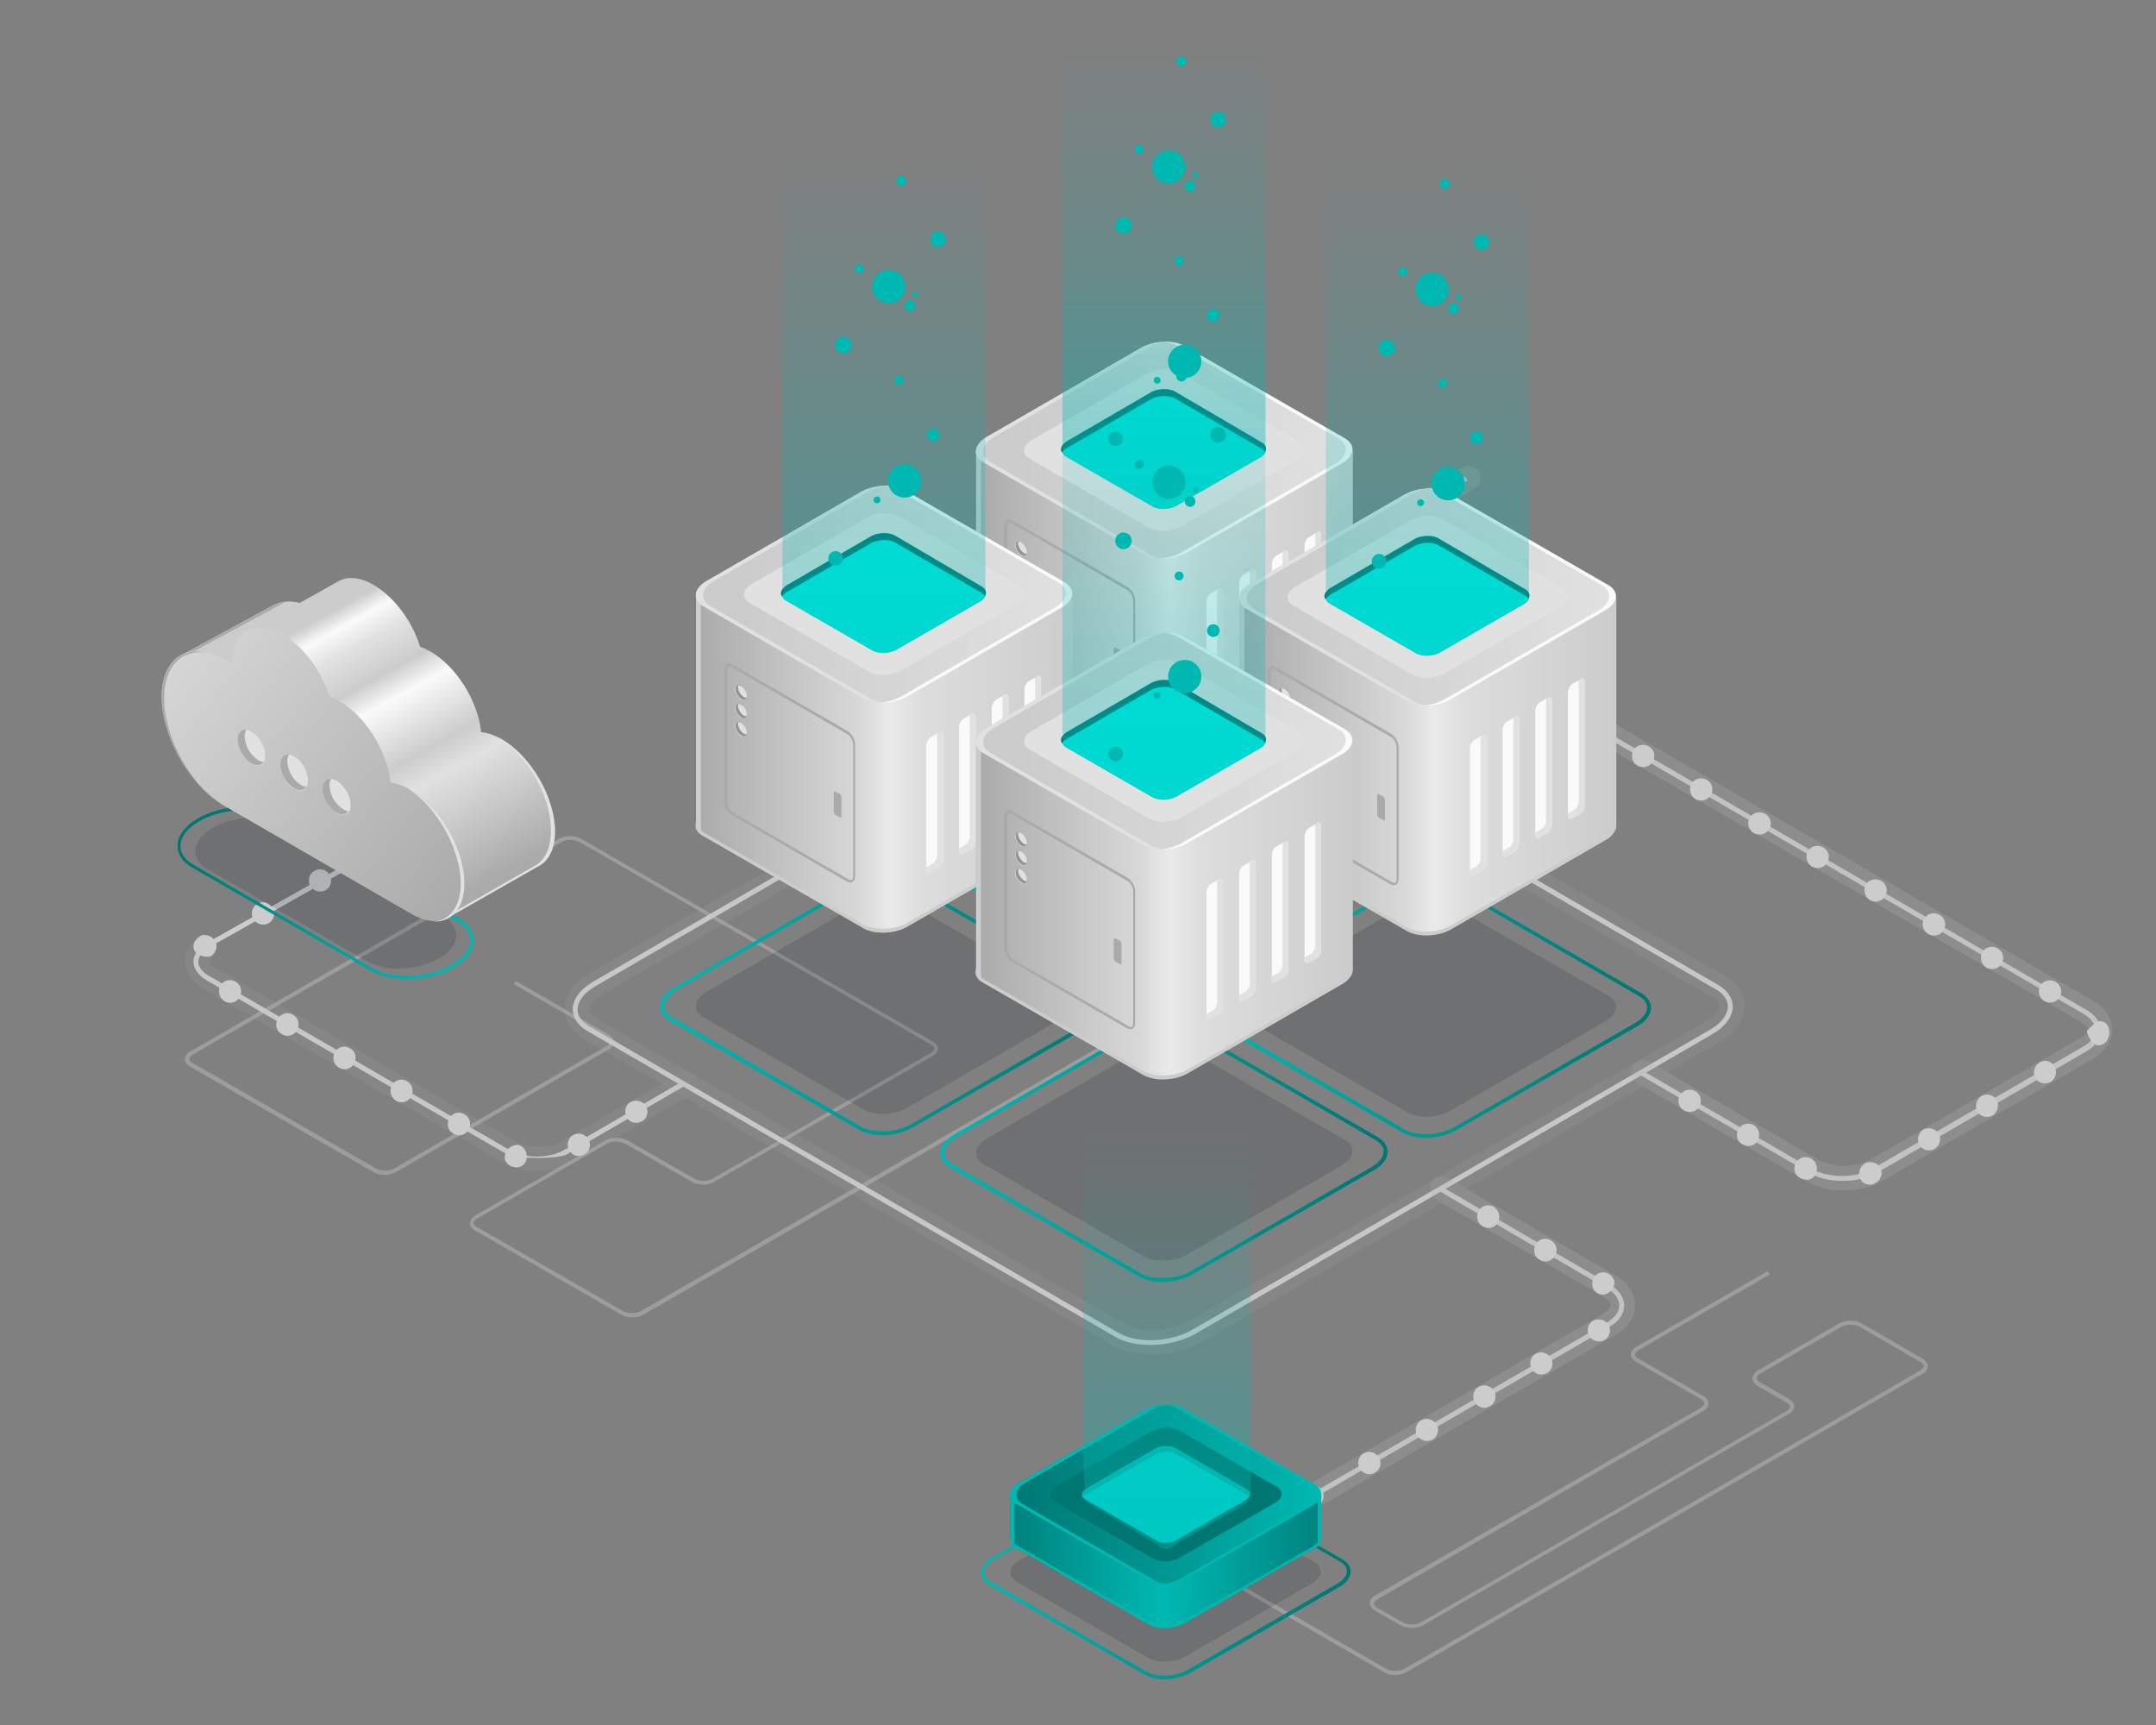 <svg xmlns="http://www.w3.org/2000/svg" width="800" height="640"><rect width="100%" height="100%" fill="#808080" stroke="none"/><defs><linearGradient id="h" x1="50.017%" x2="50.017%" y1="100%" y2="0%"><stop offset="0%" stop-color="#00B8B2"/><stop offset="100%" stop-color="#00B8B2" stop-opacity="0"/></linearGradient><linearGradient id="a" x1="0%" x2="100%" y1="33.061%" y2="66.939%"><stop offset="0%" stop-color="#007672"/><stop offset="100%" stop-color="#00B8B2"/></linearGradient><linearGradient id="c" x1="98.84%" x2="-23.199%" y1="92.224%" y2="-4.892%"><stop offset="0%" stop-color="#AAA"/><stop offset="100%" stop-color="#E1E1E1"/></linearGradient><linearGradient id="d" x1="-.12%" x2="100.399%" y1="50.323%" y2="50.323%"><stop offset="0%" stop-color="#00B8B2"/><stop offset="100%" stop-color="#007672"/></linearGradient><linearGradient id="e" x1="0%" x2="100.399%" y1="50.323%" y2="50.323%"><stop offset="0%" stop-color="#AAA"/><stop offset="43.389%" stop-color="#D8D8D8"/><stop offset="51.352%" stop-color="#EAEAEA"/><stop offset="60.028%" stop-color="#DDD"/><stop offset="100%" stop-color="#CCC"/></linearGradient><linearGradient id="f" x1="13.424%" x2="98.589%" y1="49.992%" y2="49.992%"><stop offset="0%" stop-color="#CCC"/><stop offset="100%" stop-color="#E1E1E1"/></linearGradient><linearGradient id="g" x1="50.017%" x2="50.017%" y1="100%" y2="0%"><stop offset="0%" stop-color="#00B8B2"/><stop offset="100%" stop-color="#00B8B2" stop-opacity="0"/></linearGradient><linearGradient id="b" x1="31.553%" x2="77.512%" y1="15.799%" y2="92.049%"><stop offset="0%" stop-color="#CCC"/><stop offset="5.835%" stop-color="#FAFAFA"/><stop offset="13.888%" stop-color="#E1E1E1"/><stop offset="25.487%" stop-color="#CCC"/><stop offset="34.08%" stop-color="#FAFAFA"/><stop offset="53.526%" stop-color="#CCC"/><stop offset="62.64%" stop-color="#E1E1E1"/><stop offset="100%" stop-color="#AAA"/></linearGradient><linearGradient id="i" x1="50.017%" x2="50.017%" y1="100%" y2="0%"><stop offset="0%" stop-color="#00B8B2"/><stop offset="100%" stop-color="#00B8B2" stop-opacity="0"/></linearGradient><linearGradient id="j" x1="-.12%" x2="100.399%" y1="50.323%" y2="50.323%"><stop offset="0%" stop-color="#00B8B2"/><stop offset="100%" stop-color="#007672"/></linearGradient><linearGradient id="k" x1="-9.524%" x2="112.377%" y1="50.088%" y2="50.088%"><stop offset="0%" stop-color="#007672"/><stop offset="47.85%" stop-color="#00B8B2"/><stop offset="100%" stop-color="#007672"/></linearGradient><linearGradient id="l" x1="-9.536%" x2="112.525%" y1="50.079%" y2="50.079%"><stop offset="0%" stop-color="#00B8B2"/><stop offset="100%" stop-color="#00B8B2"/></linearGradient><linearGradient id="m" x1="-.828%" x2="98.904%" y1="49.995%" y2="49.993%"><stop offset="0%" stop-color="#007672"/><stop offset="100%" stop-color="#00B8B2"/></linearGradient><linearGradient id="n" x1="49.921%" x2="49.921%" y1="99.071%" y2="-.095%"><stop offset="0%" stop-color="#00B8B2"/><stop offset="100%" stop-color="#00B8B2" stop-opacity="0"/></linearGradient></defs><g fill="none"><path fill="#E1E1E1" d="M517.65 621.43a7.4 7.4 0 01-4.23-1.1l-109.89-63.61.78-1.26 109.9 63.62a7.95 7.95 0 007.04 0l191.3-110.62c.78-.47 1.25-1.1 1.25-1.57 0-.63-.47-1.1-1.25-1.57l-22.39-13a7.95 7.95 0 00-7.04 0l-30.06 17.39c-.78.47-1.25 1.1-1.25 1.57 0 .62.47 1.1 1.25 1.56l10.65 6.12c1.25.78 2.03 1.72 2.03 2.82 0 1.1-.78 2.19-2.03 2.82l-135.57 78.34c-2.35 1.41-6.1 1.41-8.61 0l-9.24-5.33c-1.25-.78-2.03-1.72-2.03-2.82 0-1.1.78-2.19 2.03-2.82l120.85-69.72c.79-.47 1.26-1.1 1.26-1.57 0-.63-.47-1.1-1.26-1.57l-23.95-13.79c-1.25-.78-2.03-1.72-2.03-2.82 0-1.1.78-2.2 2.03-2.82l48.69-28.05.78 1.26-48.68 28.05c-.79.47-1.26 1.1-1.26 1.56 0 .63.47 1.1 1.26 1.57l23.95 13.79c1.25.78 2.03 1.72 2.03 2.82 0 1.1-.78 2.2-2.03 2.82l-120.85 69.88c-.79.47-1.26 1.1-1.26 1.57 0 .63.47 1.1 1.26 1.57l9.23 5.33a7.95 7.95 0 007.05 0l135.56-78.35c.79-.47 1.26-1.1 1.26-1.57 0-.62-.47-1.1-1.26-1.56l-10.64-6.12c-1.25-.78-2.04-1.72-2.04-2.82 0-1.1.79-2.19 2.04-2.97l30.05-17.4c2.35-1.4 6.11-1.4 8.61 0l22.39 13.01c1.25.78 2.04 1.72 2.04 2.82 0 1.1-.79 2.2-2.04 2.82l-191.3 110.63c-1.25.62-2.81 1.1-4.38 1.1zM339.74 266.2c1.5 0 3.02.3 4.07 1.05l134 77.26c1.21.76 1.97 1.66 1.97 2.71 0 1.06-.76 2.11-1.96 2.71l-239.03 137.8c-2.27 1.36-5.89 1.36-8.3 0l-54.18-31.17c-1.2-.75-1.96-1.65-1.96-2.7 0-1.06.75-2.12 1.96-2.87l48.3-27.86c2.25-1.36 5.88-1.36 8.3 0l24.74 14.16a7.69 7.69 0 006.79 0l81.03-46.7c.76-.44 1.21-1.05 1.21-1.5 0-.6-.45-1.05-1.2-1.5l-130.39-75.16a7.69 7.69 0 00-6.79 0L71.43 391.35c-.75.45-1.2 1.06-1.2 1.5 0 .6.45 1.06 1.2 1.51l68.06 39.16a7.69 7.69 0 006.8 0l78.91-45.48c.76-.45 1.21-1.06 1.21-1.5 0-.61-.45-1.06-1.2-1.51l-34.56-19.88.75-1.2 34.4 19.87c1.22.75 1.97 1.66 1.97 2.86s-.75 2.11-1.96 2.71l-78.92 45.49c-2.27 1.35-5.89 1.35-8.3 0l-68.06-39.16c-1.2-.75-1.96-1.66-1.96-2.71 0-1.06.75-2.11 1.96-2.86l136.87-78.92c2.26-1.36 5.88-1.36 8.3 0l130.38 75.15c1.2.75 1.96 1.66 1.96 2.71 0 1.06-.76 2.11-1.96 2.71l-81.04 46.69c-2.26 1.36-5.88 1.36-8.3 0L232 424.33a7.69 7.69 0 00-6.8 0l-48.28 27.87c-.76.45-1.21 1.05-1.21 1.5 0 .6.45 1.06 1.2 1.5l54.18 31.18a7.69 7.69 0 006.79 0l239.18-137.8c.76-.45 1.2-1.06 1.2-1.5 0-.6-.44-1.06-1.2-1.51l-134-77.26a7.69 7.69 0 00-6.8 0l-33.34 19.27-.76-1.2 33.35-19.28c1.21-.6 2.72-.9 4.23-.9z" opacity=".3"/><g fill="#CCC"><path d="M188.08 428.26l-111.4-64.53c-3.09-1.83-4.91-4.39-4.91-6.95 0-2.55 1.82-5.11 4.92-6.94 50.23-28.22 88.35-49.86 114.38-64.93-.17 0 1.62 1.91 4.29-.3-26.78 15.5-66.03 37.79-117.76 66.87-2.55 1.47-4.01 3.48-4.01 5.3 0 2.02 1.46 3.84 4.01 5.3L189 426.62c5.64 3.3 14.76 3.3 20.41 0l43.76-25.4.9 1.64-43.75 25.4c-2.91 1.83-19.14 1.83-22.24 0zM448.42 578.5l-.91-1.65 148.58-86.1c3.1-1.82 4.74-4.01 4.74-6.39 0-2.37-1.64-4.75-4.74-6.4l-61.98-36 .9-1.65 62 36c3.64 2.2 5.65 4.94 5.65 8.05 0 3.1-2.01 6.03-5.66 8.04l-148.58 86.1zM683.6 438.13c-4.37 0-8.93-.92-12.21-2.93l-62.9-36.37.91-1.65 62.72 36.38c6.2 3.65 16.4 3.65 22.79 0l78.2-45.34c2.92-1.64 4.38-3.83 4.38-6.03s-1.64-4.38-4.37-6.03L499.47 217.68c-3.47-2-5.29-4.75-5.29-7.68 0-2.92 1.82-5.66 5.29-7.67l44.12-25.6.9 1.65-44.11 25.6c-2.92 1.64-4.38 3.83-4.38 6.02 0 2.2 1.64 4.4 4.38 6.04L774.2 374.7c3.46 2 5.29 4.75 5.29 7.68 0 2.92-1.83 5.66-5.29 7.67L696 435.38c-3.46 1.83-7.84 2.75-12.4 2.75z"/><path d="M426.9 499c-4.91 0-9.47-.92-12.94-2.93L217.98 382.56c-3.46-2.01-5.47-4.94-5.47-8.04 0-3.66 2.74-7.5 7.48-10.24l191.79-111.14c8.75-5.12 22.06-5.66 29.71-1.28l195.99 113.52c3.46 2 5.47 4.93 5.47 8.04 0 3.65-2.74 7.5-7.48 10.23L443.68 494.8c-4.74 2.74-10.94 4.2-16.77 4.2zm-12.02-4.57c7.1 4.2 19.69 3.65 27.89-1.28L634.56 382c4.2-2.38 6.56-5.67 6.56-8.6 0-2.55-1.64-4.74-4.55-6.39L440.58 253.51c-7.1-4.2-19.69-3.66-27.9 1.28L220.9 365.92c-4.2 2.38-6.57 5.67-6.57 8.6 0 2.55 1.64 4.75 4.56 6.4l195.99 113.5z"/></g><g fill="#AAA" opacity=".3"><path d="M199.8 434.52c-4.74 0-9.3-1.1-12.94-3.1l-111.4-64.53c-4.19-2.56-6.74-6.21-6.74-10.23 0-4.02 2.37-7.68 6.75-10.24l4.55 8.23c-1.64.91-2.18 1.82-2.18 2.19 0 .36.36 1.28 2.18 2.2l111.4 64.52c4.55 2.56 12.4 2.56 16.77 0l43.75-25.41a4.5 4.5 0 016.2 1.64 4.52 4.52 0 01-1.64 6.22l-43.75 25.4c-3.47 2.2-8.2 3.11-12.95 3.11z" opacity=".5"/><path d="M448.47 582.22c-1.64 0-3.1-.73-4-2.38a4.52 4.52 0 011.63-6.21l148.59-86.1c1.82-1.1 2.92-2.37 2.92-3.29 0-.91-1.1-2.19-2.92-3.29l-61.99-36a4.52 4.52 0 01-1.64-6.22 4.5 4.5 0 016.2-1.65l61.99 36.01c4.74 2.75 7.47 6.77 7.47 11.15 0 4.4-2.73 8.41-7.47 11.15l-148.4 86.1c-.73.55-1.46.73-2.38.73zM684.2 441.65c-5.1 0-10.2-1.1-14.04-3.47l-62.71-36.37a4.52 4.52 0 01-1.64-6.22 4.5 4.5 0 016.2-1.64l62.71 36.37c5.1 2.93 14.04 2.93 19.15 0l78.2-45.33c2.01-1.1 2.56-2.2 2.56-2.93s-.73-1.82-2.55-2.92L498.43 220.66c-4.56-2.56-7.11-6.58-7.11-10.78 0-4.2 2.55-8.23 7.1-10.79l44.13-25.59a4.5 4.5 0 016.2 1.65 4.52 4.52 0 01-1.64 6.21l-44.12 25.6c-2.01 1.09-2.56 2.19-2.56 2.92s.73 1.82 2.56 2.92l273.64 158.48c4.56 2.56 7.11 6.58 7.11 10.78 0 4.2-2.55 8.23-7.1 10.79l-78.22 45.33c-4 2.38-9.11 3.47-14.22 3.47z"/><path d="M427.5 502.52c-5.46 0-10.75-1.1-14.76-3.47L216.76 385.54c-4.74-2.74-7.3-6.77-7.3-11.15 0-5.12 3.47-10.06 9.3-13.35l191.8-111.13c10.02-5.67 24.6-6.22 33.36-1.28l196.16 113.51c4.74 2.74 7.3 6.76 7.3 11.15 0 5.12-3.47 10.05-9.3 13.34l-191.8 111.14c-5.46 3.29-12.2 4.75-18.77 4.75zm-10.2-11.33c6.02 3.47 17.14 2.92 24.25-1.28l191.79-111.14c3.46-2 4.74-4.2 4.74-5.48 0-1.46-1.64-2.74-2.74-3.29L439.36 256.67c-6.02-3.47-17.14-2.92-24.25 1.28L223.32 369.09c-3.46 2-4.74 4.2-4.74 5.48 0 1.46 1.64 2.74 2.74 3.29L417.3 491.19z" opacity=".5"/></g><path fill="#CCC" d="M232.56 414.55c-1.09-2.01-.54-4.57 1.46-5.67 2-1.1 4.38-.36 5.65 1.46 1.1 2.01.55 4.57-1.45 5.67-2 1.1-4.56.55-5.66-1.46zm-21.33 12.24c-1.09-2-.54-4.57 1.46-5.66 2-1.1 4.38-.37 5.65 1.46 1.1 2.01.55 4.57-1.45 5.67-2 1.28-4.56.54-5.66-1.47zm-23.33.37a4.2 4.2 0 012.37-2.01c.91-.37 1.82-.55 2.55-.18 1.64.54 2.92 2.56 2.55 4.93-.18 2.2-2.55 3.84-5.28 2.93a4.26 4.26 0 01-2.74-2.56c-.18-.92 0-2.01.55-3.11zm-21.15-12.25a3.97 3.97 0 015.65-1.46c2 1.1 2.55 3.66 1.46 5.67a3.97 3.97 0 01-5.65 1.46c-2-1.1-2.55-3.66-1.46-5.67zm-21.33-12.24a3.97 3.97 0 015.65-1.47c2 1.1 2.55 3.66 1.46 5.67a3.97 3.97 0 01-5.65 1.46 4.36 4.36 0 01-1.46-5.66zm-21.15-12.25a3.97 3.97 0 015.65-1.46c2 1.1 2.56 3.65 1.46 5.66a3.97 3.97 0 01-5.65 1.47 4.22 4.22 0 01-1.46-5.67zm-21.15-12.43a3.97 3.97 0 015.66-1.46c2 1.1 2.55 3.65 1.45 5.66a3.97 3.97 0 01-5.65 1.47 3.99 3.99 0 01-1.46-5.67zM81.8 365.74a3.97 3.97 0 015.66-1.46c2 1.1 2.55 3.66 1.45 5.67a3.97 3.97 0 01-5.65 1.46 4.31 4.31 0 01-1.46-5.67zm-2-16.63c.55.91.73 2.2.36 3.1-.18.55-.36.92-.73 1.47-.18.18-.36.36-.54.55-.19.18-.19.36-.37.36-.54.37-1.27.37-2.19.37-.9-.19-2-.37-2.91-.92a3.46 3.46 0 01-1.64-2.92c0-1.28.9-2.56 2-3.47.37-.19.55-.37.91-.55.37-.18.55-.18.73-.18.55 0 1.1 0 1.64.18a4.55 4.55 0 012.74 2zm21.33-12.25c1.1 2.01.55 4.57-1.46 5.67-2 1.1-4.38.36-5.65-1.46-1.1-2.01-.55-4.57 1.46-5.67 2-1.28 4.37-.55 5.65 1.46zm21.15-12.25c1.09 2.02.54 4.57-1.46 5.67-2 1.1-4.38.37-5.65-1.46-1.1-2.01-.55-4.57 1.45-5.67 2.01-1.28 4.56-.55 5.66 1.46zM630.55 410.53c-1.1 2-3.65 2.55-5.65 1.46a3.99 3.99 0 01-1.46-5.67c1.1-2.01 3.65-2.56 5.65-1.46a4.18 4.18 0 011.46 5.67zm21.7 12.6c-1.1 2.02-3.65 2.57-5.66 1.47a3.99 3.99 0 01-1.46-5.67c1.1-2 3.65-2.56 5.66-1.46a4.31 4.31 0 011.45 5.67zm21.5 12.25a3.56 3.56 0 01-2.36 2.2 3.1 3.1 0 01-1.83 0c-.54 0-1.09-.18-1.64-.55a3.99 3.99 0 01-1.46-5.67c1.1-2 3.65-2.56 5.66-1.46.54.37.9.73 1.27 1.1.37.36.37.73.55 1.28.36.91.36 2-.18 3.1zm23.89-2.19c.55.92.73 2.2.36 3.1-.18.56-.36.92-.72 1.47-.37.37-.92.91-1.65 1.28a3.89 3.89 0 01-5.65-2.38 4.7 4.7 0 012.2-5.11c.36-.19.72-.37 1.27-.37.54 0 1.1 0 1.64.18 1.1.19 2 .73 2.55 1.83zm21.7-12.61a4.31 4.31 0 01-1.46 5.67c-2 1.1-4.56.54-5.66-1.47a4.31 4.31 0 011.46-5.66c2-1.1 4.38-.37 5.65 1.46zm21.5-12.43a4.31 4.31 0 01-1.45 5.67c-2 1.1-4.56.54-5.65-1.47a4.31 4.31 0 011.46-5.66c2-1.1 4.55-.55 5.65 1.46zm21.52-12.43a4.31 4.31 0 01-1.46 5.67c-2 1.1-4.56.54-5.65-1.47a4.31 4.31 0 011.46-5.66c2-1.28 4.56-.55 5.65 1.46zm15.5-16.45a3.07 3.07 0 013.28.18c1.1.73 1.82 2.56 1.46 4.57-.37 2.01-1.64 3.3-2.92 3.66-1.28.36-2.37 0-3.1-.73-.73-.74-1.28-1.83-1.64-2.56a5.97 5.97 0 01-.55-1.83c0-.37.55-.55 1.1-1.28.73-.55 1.46-1.46 2.37-2.01zm-20.79-13.53c1.1-2 3.65-2.56 5.65-1.46 2.01 1.1 2.74 3.66 1.46 5.67-1.09 2-3.64 2.56-5.65 1.46a4.31 4.31 0 01-1.46-5.67zm-21.5-12.43c1.08-2 3.64-2.56 5.64-1.46 2 1.1 2.74 3.66 1.46 5.67-1.1 2-3.65 2.56-5.65 1.46a4.31 4.31 0 01-1.46-5.67zm-21.52-12.43c1.1-2 3.64-2.56 5.65-1.46 2 1.1 2.73 3.66 1.46 5.67-1.1 2-3.65 2.56-5.65 1.46-2-1.28-2.74-3.84-1.46-5.67zm-21.7-12.61c1.1-2.01 3.65-2.56 5.65-1.46 2.01 1.1 2.74 3.65 1.46 5.66-1.1 2.01-3.64 2.56-5.65 1.47a4.31 4.31 0 01-1.46-5.67zm-21.51-12.43c1.1-2.01 3.65-2.56 5.65-1.46 2 1.1 2.74 3.65 1.46 5.66-1.1 2.02-3.65 2.56-5.65 1.47a4.31 4.31 0 01-1.46-5.67zm-21.51-12.43c1.1-2.01 3.64-2.56 5.65-1.46 2 1.1 2.73 3.65 1.46 5.66-1.1 2.02-3.65 2.56-5.65 1.47-2-1.28-2.74-3.84-1.46-5.67zm-21.7-12.61c1.1-2.01 3.65-2.56 5.65-1.46 2.01 1.1 2.74 3.65 1.46 5.66a4.16 4.16 0 01-5.65 1.46 4.31 4.31 0 01-1.46-5.66zm-21.51-12.43c1.1-2.01 3.65-2.56 5.65-1.46 2 1.1 2.74 3.65 1.46 5.66a4.16 4.16 0 01-5.65 1.46c-2-1.1-2.55-3.65-1.46-5.66zm-21.51-12.43c1.1-2.01 3.64-2.56 5.65-1.46 2 1.1 2.73 3.65 1.46 5.66-1.1 2.01-3.65 2.56-5.65 1.47-2.01-1.28-2.74-3.84-1.46-5.67zm-21.7-12.61c1.1-2.01 3.65-2.56 5.65-1.47 2 1.1 2.74 3.66 1.46 5.67-1.1 2.01-3.64 2.56-5.65 1.46a4.31 4.31 0 01-1.46-5.66zM541.4 240.9c1.1-2.01 3.65-2.56 5.65-1.47 2 1.1 2.74 3.66 1.46 5.67-1.1 2.01-3.65 2.56-5.65 1.46-2-1.1-2.55-3.65-1.46-5.66zm-21.7-12.43c1.1-2.01 3.65-2.56 5.66-1.47 2 1.1 2.73 3.66 1.45 5.67-1.09 2.01-3.64 2.56-5.65 1.46-1.82-1.28-2.55-3.84-1.46-5.66zm-21.33-12.8a4.43 4.43 0 012.56-1.64c.9-.37 2-.19 2.91.36 2 1.1 2.74 3.66 1.46 5.67-1.1 2-3.64 2.56-5.65 1.46a4.73 4.73 0 01-2-2.56c-.37-1.1 0-2.37.72-3.29zm9.85-17.18a4.31 4.31 0 01-1.46 5.67c-1.82 1.1-4.56.54-5.65-1.47a4.31 4.31 0 011.46-5.66c2-1.1 4.55-.55 5.65 1.46zm21.51-12.43a4.31 4.31 0 01-1.46 5.67c-2 1.1-4.55.54-5.65-1.47a4.31 4.31 0 011.46-5.66c2-1.28 4.56-.55 5.65 1.46zM555.8 453.48a3.97 3.97 0 01-5.65 1.46c-2-1.1-2.55-3.65-1.46-5.66a3.97 3.97 0 015.65-1.47 4.36 4.36 0 011.46 5.67zm21.15 12.43a3.97 3.97 0 01-5.65 1.46c-2-1.1-2.55-3.65-1.46-5.66a3.97 3.97 0 015.65-1.47c2 1.1 2.74 3.66 1.46 5.67zm21.33 12.43a6.05 6.05 0 01-2.55 1.83c-.73.36-2 .18-2.92-.37-2-1.1-2.55-3.65-1.46-5.66a3.97 3.97 0 015.65-1.47 4.73 4.73 0 012.01 2.56c.18.92-.18 2.2-.73 3.11zm-8.57 17.37c-1.1-2.02-.54-4.57 1.46-5.67 2-1.1 4.56-.37 5.65 1.46 1.1 2.01.55 4.57-1.46 5.67-2 1.1-4.55.36-5.65-1.46zm-21.33 12.24c-1.1-2-.55-4.57 1.46-5.66 2-1.1 4.38-.37 5.65 1.46 1.1 2 .55 4.57-1.46 5.66-2 1.1-4.37.55-5.65-1.46zm-21.15 12.25c-1.09-2.01-.54-4.57 1.46-5.67 2-1.1 4.38-.36 5.65 1.46 1.1 2.02.55 4.57-1.45 5.67-2.01 1.28-4.56.55-5.66-1.46zm-21.33 12.43c-1.1-2.01-.54-4.57 1.46-5.67 2-1.1 4.38-.36 5.65 1.46 1.1 2.02.55 4.57-1.46 5.67-2 1.1-4.55.37-5.65-1.46zm-21.33 12.25c-1.1-2.02-.54-4.57 1.46-5.67 2-1.1 4.38-.37 5.65 1.46 1.1 2.01.55 4.57-1.46 5.67-2 1.28-4.37.55-5.65-1.46zm-21.15 12.24c-1.09-2-.54-4.57 1.46-5.66 2-1.1 4.38-.37 5.65 1.46 1.1 2 .55 4.57-1.45 5.66-2 1.28-4.56.55-5.66-1.46zm-21.33 12.43c-1.09-2-.54-4.57 1.46-5.66 2-1.1 4.38-.37 5.65 1.46 1.1 2 .55 4.57-1.45 5.66-2 1.1-4.56.55-5.66-1.46z"/><g><path fill="#101820" fill-opacity=".297" d="M136.29 356.69l-59.25-34.23c-6.79-3.92-5.88-10.86 1.96-15.38 7.84-4.53 19.75-4.98 26.53-1.06l59.25 34.23c6.79 3.92 5.88 10.86-1.96 15.38-7.84 4.53-19.75 4.98-26.53 1.06z" opacity=".5"/><path fill="url(#a)" d="M91.06 149.34c-4.97 0-9.65-1.05-13.27-3.01l-66.48-38.46c-3.47-1.96-5.43-4.82-5.43-8 0-3.76 2.71-7.38 7.54-10.25 9.04-5.12 22.61-5.73 30.45-1.2l66.49 38.45c3.47 1.96 5.43 4.83 5.43 8 0 3.77-2.72 7.38-7.54 10.25-4.98 2.87-11.16 4.22-17.19 4.22zM30.61 86.61c-5.73 0-11.92 1.36-16.59 4.07-4.52 2.56-7.08 5.88-7.08 9.2 0 2.71 1.65 5.13 4.82 6.94l66.49 38.45c7.53 4.37 20.65 3.77 29.24-1.2 4.53-2.57 7.1-5.89 7.1-9.2 0-2.72-1.67-5.13-4.83-6.94l-66.5-38.46c-3.46-1.96-7.98-2.86-12.65-2.86z" transform="translate(60 213.982)"/><path fill="#4A0E91" d="M161.77 340.85l-7.84-1.5-73.12-42.38-7.7-7.09-7.68-11.16-4.07-11.6-1.06-9.66 1.81-7.39 4.37-5.88 6.18-1.5 31.66-17.2s36.94 25.34 38.45 25.94c1.5.6 25.33 49.61 25.33 49.61l5.27 33.03-5.88 5.43-5.72 1.35z"/><path fill="url(#b)" d="M145.94 94.6c0-12.67-8.9-28.05-19.9-34.38-2.71-1.5-5.28-2.41-7.54-2.57-1.05-11.3-9.05-24.27-18.7-29.85a22.73 22.73 0 00-3.91-1.81c-2.87-9.35-9.5-18.4-17.2-22.93C73.28-.1 68.46-.25 64.99 2.01L51.26 9.7c-3.62-.9-6.94-.6-9.65.75l-.3.15L6.94 29.3l8.74-.15 10.7 4.08.76-6.94 4.22-4.83 3.62-1.5 1.35-.16 5.43 1.96c.15-.75 1.36-.45 1.81-.45 2.71 1.66 4.37 4.38 6.63 6.03 6.64 4.38 6.64 14.48 12.07 18.4C71 52.38 79.3 61.58 83.67 71.38c.3.6 0 .9-.45 1.36l.9 4.97 7.7 2.11 7.38 5.88 6.64 8.45 2.26 5.13 2.56 7.08.6 7.1-.6 5.42-4.82 7.84 33.62-19.15-.3.15c4.22-1.8 6.78-6.48 6.78-13.12z" transform="translate(60 213.982)"/><path fill="#AAA" d="M105.83 223.23c-1.5.15-2.86.6-4.07 1.2l-.3.16-34.52 18.7h1.96c.75-.6 1.5-1.36 2.26-1.21l33.77-18.25.3-.15c.15-.3.3-.3.6-.45z"/><path fill="#E1E1E1" d="M205.94 308.58c0-12.66-8.9-28.05-19.9-34.38-.6-.3-1.06-.6-1.66-.9 11.16 6.48 20.05 22.01 20.05 34.83 0 6.94-2.56 11.61-6.63 13.42l.3-.15-31.36 17.95-.9 1.35 33.62-19.15-.3.15c4.22-1.8 6.78-6.48 6.78-13.12z"/><path fill="#35047C" d="M143.82 285.2c-4.37-9.94-11.3-22.31-22.3-25.78-1.67-4.97-4.53-13.87-11.16-18.24-2.27-1.66-3.92-4.38-6.64-6.04-.45 0-1.66-.3-1.8.46h.14c0 14.92 10.56 33.02 23.37 40.41l17.8 10.25v.16c.6-.16.9-.6.6-1.21z"/><path fill="url(#c)" d="M92.42 79.07a21.85 21.85 0 00-7.54-2.72c-1.2-11.46-9.05-24.43-18.7-30a22.73 22.73 0 00-3.91-1.81c-2.87-9.35-9.5-18.55-17.34-23.08-10.4-6.03-18.85-1.2-18.85 10.86-.75-.6-1.66-1.06-2.41-1.5C10.7 23.26 0 29.45 0 44.37c0 15.08 10.55 33.33 23.67 40.87l68.9 39.81c11 6.34 19.9 1.21 19.9-11.46-.15-12.67-9.05-28.2-20.05-34.53z" transform="translate(60 213.982)"/><path fill="#E1E1E1" d="M152.42 293.05c-.6-.3-1.2-.6-1.81-.9 11 6.33 20.35 22.77 20.35 35.59 0 8.6-4.07 13.87-10.25 14.17 6.94.3 11.6-4.98 11.6-14.17 0-12.82-8.89-28.36-19.9-34.69z"/><path fill="#AAA" d="M60.9 258.97c0-12.06 6.79-18.4 16.14-16.74-9.8-2.41-17.04 3.92-17.04 16.29 0 13.42 8.44 29.55 19.6 38.15-10.7-8.9-18.7-24.43-18.7-37.7z"/><path fill="#E1E1E1" d="M98.44 280.38c0 3.32-2.26 4.68-5.12 3.02a11.24 11.24 0 01-5.13-8.9c0-3.31 2.26-4.67 5.13-3.01a11.24 11.24 0 015.12 8.9z"/><path fill="#AAA" d="M95.88 282.04a11.24 11.24 0 01-5.12-8.9c0-1.05.3-1.8.6-2.4-1.81-.16-3.17 1.2-3.17 3.61 0 3.32 2.26 7.24 5.13 8.9 1.96 1.2 3.62.75 4.52-.6-.6.15-1.2-.15-1.96-.6z"/><path fill="#E1E1E1" d="M114.27 289.58c0 3.32-2.26 4.68-5.12 3.02a11.24 11.24 0 01-5.13-8.9c0-3.32 2.26-4.67 5.13-3.01 2.86 1.5 5.12 5.58 5.12 8.9zm15.84 9.05c0 3.32-2.27 4.68-5.13 3.02a11.24 11.24 0 01-5.13-8.9c0-3.32 2.26-4.68 5.13-3.02 2.71 1.66 5.13 5.58 5.13 8.9z"/><path fill="#AAA" d="M111.71 291.24a11.24 11.24 0 01-5.12-8.9c0-1.05.3-1.8.6-2.4-1.81-.16-3.17 1.2-3.17 3.61 0 3.32 2.26 7.24 5.13 8.9 1.96 1.2 3.62.75 4.52-.6-.6 0-1.36-.16-1.96-.6zm15.68 9.05a11.24 11.24 0 01-5.12-8.9c0-1.05.3-1.8.6-2.41-1.81-.15-3.17 1.2-3.17 3.62 0 3.32 2.26 7.24 5.13 8.9 1.96 1.2 3.62.75 4.52-.6-.45.14-1.2-.16-1.96-.61z"/></g><g><path fill="#101820" fill-opacity=".297" d="M424.3 358.15l-59.4-34.21c-4.16-2.36-3.62-6.7 1.27-9.42l57.05-32.94c4.89-2.9 12.31-3.08 16.47-.73l59.4 34.21c4.17 2.36 3.62 6.7-1.27 9.42l-57.04 32.94c-4.89 2.9-12.31 3.26-16.48.73z" opacity=".5"/><path fill="url(#d)" d="M82.4 351.74c-3.27 0-6.34-.72-8.7-1.99L3.62 309.38C1.27 307.94 0 306.12 0 303.95c0-2.53 1.81-5.07 5.07-6.88l67.18-38.74c5.98-3.44 14.85-3.8 20.1-.72l69.9 40.37c2.36 1.45 3.62 3.26 3.62 5.43 0 2.53-1.8 5.07-5.07 6.88l-67.18 38.56a24.08 24.08 0 01-11.23 2.9zm-8.15-3.26c4.7 2.72 13.21 2.36 18.65-.72l67.18-38.74c2.72-1.63 4.35-3.62 4.35-5.8 0-1.62-1.1-3.07-3.08-4.16L91.63 258.7c-4.7-2.72-13.22-2.36-18.65.72L5.79 298.16c-2.71 1.63-4.34 3.62-4.34 5.8 0 1.62 1.09 3.07 3.08 4.16l69.72 40.36z" transform="translate(348.971 16)"/><path fill="url(#e)" d="M152.66 150.99h-29.34l-32.78-18.83c-4.16-2.35-11.59-2.17-16.48.72l-31.5 18.29H13.22v85.08c-.18 1.63.72 3.26 2.9 4.34l59.4 34.22c4.16 2.35 11.58 2.17 16.47-.73l57.04-32.94c2.54-1.45 3.8-3.26 3.99-5.07v-85.08h-.36z" transform="translate(348.971 16)"/><path fill="#CCC" d="M497.64 255.87l-56.86 32.95c-4.89 2.9-12.31 3.07-16.48.72l-59.4-34.21c-1.99-1.09-2.9-2.72-2.9-4.35v1.45c-.17 1.63.73 3.26 2.9 4.34L424.3 291c4.17 2.35 11.6 2.17 16.48-.73l57.04-32.94c2.54-1.45 3.8-3.26 3.99-5.07v-1.45c-.18 1.81-1.63 3.62-4.17 5.07z"/><path fill="#CCC" d="M364 253.52v-85.09h29.34l31.5-18.28c4.9-2.9 12.32-3.08 16.48-.72l32.78 18.82h27.53v-1.44h-29.34l-32.78-18.83c-4.16-2.35-11.59-2.17-16.48.72L391.53 167h-29.34v85.08c-.18 1.63.72 3.26 2.9 4.34l.36.18a3.2 3.2 0 01-1.45-3.07z"/><path fill="#CCC" d="M500 168.62v85.08c0 1.08-.55 1.99-1.45 3.07 1.99-1.26 2.9-2.9 3.08-4.52v-84.9c-.55.36-1.09.72-1.63 1.27z"/><path fill="url(#f)" d="M75.33 189.73l-59.4-34.22c-4.16-2.35-3.62-6.7 1.27-9.41l57.05-32.95c4.88-2.9 12.3-3.08 16.47-.72l59.4 34.21c4.16 2.35 3.62 6.7-1.27 9.41L91.81 189c-4.89 2.9-12.31 3.08-16.48.73z" transform="translate(348.971 16)"/><path fill="#FAFAFA" d="M498.91 162.64l-59.4-34.21c-2.17-1.27-5.25-1.81-8.33-1.63 2.18.18 4.35.72 5.98 1.63l59.4 34.21c4.16 2.35 3.62 6.7-1.27 9.41L438.25 205a20.3 20.3 0 01-8.15 2.35c3.62.19 7.42-.54 10.5-2.35l57.04-32.95c4.9-2.71 5.43-6.87 1.27-9.4z"/><path fill="#E1E1E1" d="M426.3 195.77l-44.19-25.53c-3.08-1.8-2.72-5.06.9-7.06l42.38-24.43c3.62-2.18 9.05-2.36 12.31-.55l44.19 25.53c3.08 1.8 2.71 5.07-.9 7.06l-42.38 24.44c-3.8 2.17-9.24 2.35-12.32.54z"/><path fill="#00EAE3" d="M427.74 187.98l-32.05-18.46c-2.35-1.27-2-3.62.73-5.07l30.78-17.74c2.72-1.45 6.52-1.63 8.87-.36l32.06 18.46c2.35 1.27 1.99 3.62-.73 5.07l-30.78 17.74c-2.54 1.45-6.52 1.63-8.88.36z"/><path fill="#E1E1E1" d="M426.84 205.73l-59.22-34.22c-4.16-2.35-3.62-6.7 1.27-9.41l57.04-32.95a20.32 20.32 0 017.97-2.35c-3.62-.18-7.6.54-10.68 2.35l-57.05 32.95c-4.89 2.9-5.43 7.06-1.26 9.41l59.4 34.22c2.17 1.26 5.24 1.8 8.5 1.62a14.5 14.5 0 01-5.97-1.62z"/><path fill="#007672" d="M395.92 166.23l31.07-18.06c2.74-1.47 6.58-1.66 8.95-.37l32.35 18.8c.55.37.92.74 1.1 1.1.73-1.28.36-2.57-1.1-3.5l-32.35-18.98c-2.37-1.29-6.4-1.1-8.95.37l-31.07 18.06c-2.01 1.3-2.75 2.95-1.83 4.24a5.5 5.5 0 011.83-1.66z"/><path fill="#FAFAFA" d="M452.37 268.36l-3.26 1.81c-.9.54-1.45 0-1.45-1.09V223.1c0-1.08.73-2.35 1.45-2.9l3.26-1.8c.9-.55 1.45 0 1.45 1.08v45.98c0 1.09-.54 2.54-1.45 2.9z"/><path fill="#E1E1E1" d="M452.37 218.4l-.72.54v45.08c0 1.08-.73 2.35-1.45 2.9l-2.54 1.44v.9c0 1.1.73 1.63 1.45 1.1l3.26-1.82c.9-.54 1.45-1.8 1.45-2.9v-45.98c0-1.26-.54-1.8-1.45-1.26z"/><path fill="#FAFAFA" d="M464.5 261.48l-3.26 1.81c-.9.54-1.44 0-1.44-1.08v-45.99c0-1.08.72-2.35 1.44-2.9l3.26-1.8c.9-.55 1.45 0 1.45 1.08v45.8c0 1.27-.72 2.54-1.45 3.08zm12.14-7.06l-3.26 1.81c-.9.54-1.45 0-1.45-1.08v-45.99c0-1.08.72-2.35 1.45-2.9l3.26-1.8c.9-.55 1.45 0 1.45 1.08v45.98c0 1.1-.73 2.36-1.45 2.9zm12.13-7.06l-3.26 1.81c-.9.54-1.45 0-1.45-1.08v-45.8c0-1.09.73-2.36 1.45-2.9l3.26-1.81c.9-.54 1.45 0 1.45 1.09v45.98c0 .9-.73 2.35-1.45 2.71z"/><path fill="#E1E1E1" d="M464.5 211.34l-.72.54v45.08c0 1.08-.73 2.35-1.45 2.9l-2.53 1.44v.9c0 1.1.72 1.63 1.44 1.1l3.26-1.82c.9-.54 1.45-1.8 1.45-2.9V212.6c0-1.08-.72-1.63-1.45-1.26zm12.14-6.88l-.73.54v45.08c0 1.08-.72 2.35-1.45 2.9l-2.53 1.44v.9c0 1.1.72 1.64 1.45 1.1l3.26-1.82c.9-.54 1.45-1.8 1.45-2.9v-45.97c0-1.27-.73-1.82-1.45-1.27zm12.13-7.06l-.73.54v45.08c0 1.08-.72 2.35-1.44 2.9l-2.54 1.44v.9c0 1.1.73 1.64 1.45 1.1l3.26-1.82c.9-.54 1.45-1.8 1.45-2.9v-45.97c0-1.27-.73-1.82-1.45-1.27z"/><path fill="#AAA" d="M419.41 273.97c-.36 0-.72-.18-1.26-.36l-42.92-24.8a6.49 6.49 0 01-2.72-5.07v-48.51c0-1.09.36-2 1.09-2.36.54-.36 1.27-.36 2 .18l42.9 24.8a6.49 6.49 0 012.72 5.07v48.52c0 1.08-.36 1.99-1.08 2.35-.18.18-.55.18-.73.18zm-44.72-80.2c-.19 0-.19 0-.37.19-.36.18-.54.72-.54 1.45v48.51c0 1.63.9 3.44 2.17 4.17l42.92 24.8c.36.18.72.36 1.09.18.36-.18.54-.73.54-1.45V223.1c0-1.63-.9-3.44-2.17-4.16l-42.92-24.8c-.36-.36-.54-.36-.72-.36z"/><path fill="#E1E1E1" d="M381.02 204.82c0 1.27-.9 1.81-2.17 1.27-1.09-.73-2.17-2.36-2.17-3.62 0-1.27.9-1.81 2.17-1.27a4.6 4.6 0 012.17 3.62zm0 6.88c0 1.27-.9 1.81-2.17 1.27-1.09-.73-2.17-2.36-2.17-3.62 0-1.27.9-1.81 2.17-1.27s2.17 2.17 2.17 3.62zm0 6.7c0 1.26-.9 1.8-2.17 1.26-1.09-.72-2.17-2.35-2.17-3.62 0-1.26.9-1.8 2.17-1.26a4.6 4.6 0 012.17 3.62z"/><path fill="#949494" d="M379.94 218.76c-1.09-.72-2.18-2.35-2.18-3.62 0-.18 0-.54.19-.73-.73 0-1.1.55-1.1 1.45 0 1.27.91 2.9 2.18 3.62.9.55 1.63.37 2-.54-.37.18-.73 0-1.1-.18zm0-6.7c-1.09-.72-2.18-2.35-2.18-3.62 0-.18 0-.54.19-.72-.73 0-1.1.54-1.1 1.45 0 1.26.91 2.9 2.18 3.62.9.54 1.63.36 2-.55-.37 0-.73 0-1.1-.18zm0-6.88c-1.09-.72-2.18-2.35-2.18-3.62 0-.18 0-.54.19-.72-.73 0-1.1.54-1.1 1.45 0 1.26.91 2.9 2.18 3.62.9.54 1.63.36 2-.55-.37.18-.73 0-1.1-.18z"/><path fill="#AAA" d="M415.43 249.71l-1.45-.72c-.36-.18-.72-.9-.72-1.45v-6.7c0-.54.36-.9.72-.54l1.45.73c.36.18.72.9.72 1.44v6.7c.18.54-.18.9-.72.54z"/><path fill="url(#g)" d="M45.27 0v151.35c0 .9.54 1.63 1.45 2.17l32.05 18.46c2.36 1.27 6.16 1.1 8.88-.36l30.78-17.74c1.45-.72 2.17-1.8 2.17-2.71V0H45.27z" opacity=".374" transform="translate(348.971 16)"/><g fill="#00B8B2" transform="translate(411.026 20.619)"><ellipse cx="2.955" cy="142.2" rx="2.716" ry="2.715"/><ellipse cx="28.581" cy="113.442" rx="6.174" ry="6.165"/><ellipse cx="18.347" cy="120.477" rx="1.268" ry="1.267"/><ellipse cx="39.172" cy="96.401" rx="2.354" ry="2.353"/><ellipse cx="26.496" cy="76.126" rx="1.63" ry="1.629"/><ellipse cx="5.852" cy="63.092" rx="3.078" ry="3.077"/><ellipse cx="22.693" cy="41.369" rx="6.157" ry="6.155"/><path d="M13.32 34.78c0 .91-.73 1.63-1.63 1.63-.9 0-1.63-.72-1.63-1.63 0-.9.72-1.62 1.63-1.62.9-.19 1.63.54 1.63 1.62zm19.24 13.7a2 2 0 01-1.99 1.99 2 2 0 01-1.99-2 2 2 0 012-1.98 2 2 0 011.98 1.99z"/><circle cx="32.573" cy="44.308" r="1"/><path d="M43.88 23.8c0 1.64-1.27 2.9-2.9 2.9a2.86 2.86 0 01-2.9-2.9c0-1.62 1.27-2.89 2.9-2.89s2.9 1.27 2.9 2.9zM29.23 2.13c0 1.05-.82 1.86-1.87 1.86a1.84 1.84 0 01-1.87-1.86c0-1.06.82-1.87 1.87-1.87 1.05 0 1.87.81 1.87 1.87z"/></g><g><path fill="#101820" fill-opacity=".297" d="M522.06 412.6l-59.4-34.2c-4.17-2.36-3.62-6.7 1.27-9.42l57.04-32.95c4.89-2.9 12.31-3.07 16.48-.72l59.4 34.21c4.16 2.36 3.62 6.7-1.27 9.42l-57.05 32.94c-4.88 2.9-12.3 3.26-16.47.73z" opacity=".5"/><path fill="url(#d)" d="M82.4 360.8c-3.27 0-6.34-.73-8.7-2L3.62 318.43C1.27 316.98 0 315.17 0 313c0-2.53 1.81-5.07 5.07-6.88l67.18-38.74c5.98-3.44 14.85-3.8 20.1-.72l69.9 40.37c2.36 1.44 3.62 3.25 3.62 5.43 0 2.53-1.8 5.07-5.07 6.88l-67.18 38.55a24.08 24.08 0 01-11.23 2.9zm-8.15-3.27c4.7 2.72 13.21 2.36 18.65-.72l67.18-38.74c2.72-1.63 4.35-3.62 4.35-5.8 0-1.62-1.1-3.07-3.08-4.16l-69.72-40.37c-4.7-2.71-13.22-2.35-18.65.73L5.79 307.2c-2.71 1.63-4.34 3.62-4.34 5.79 0 1.63 1.09 3.08 3.08 4.16l69.72 40.37z" transform="translate(446.724 61.412)"/><path fill="url(#e)" d="M152.66 160.03h-29.34l-32.78-18.82c-4.16-2.36-11.59-2.18-16.48.72l-31.5 18.28H13.22v85.09c-.18 1.63.72 3.26 2.9 4.34l59.4 34.21c4.16 2.36 11.58 2.18 16.47-.72l57.04-32.95c2.54-1.44 3.8-3.25 3.99-5.06v-85.09h-.36z" transform="translate(446.724 61.412)"/><path fill="#CCC" d="M595.4 310.33l-56.87 32.95c-4.88 2.9-12.3 3.07-16.47.72l-59.4-34.21c-2-1.09-2.9-2.72-2.9-4.35v1.45c-.18 1.63.73 3.26 2.9 4.34l59.4 34.22c4.16 2.35 11.59 2.17 16.47-.73l57.05-32.94c2.53-1.45 3.8-3.26 3.98-5.07v-1.45c-.18 1.81-1.63 3.62-4.16 5.07z"/><path fill="#CCC" d="M461.75 307.98v-85.09h29.34l31.5-18.28c4.9-2.9 12.32-3.08 16.49-.72l32.77 18.82h27.53v-1.45h-29.34l-32.77-18.82c-4.17-2.36-11.6-2.17-16.48.72l-31.51 18.29h-29.34v85.08c-.18 1.63.73 3.26 2.9 4.34l.36.18a3.2 3.2 0 01-1.45-3.07z"/><path fill="#CCC" d="M597.75 223.07v85.09c0 1.08-.54 1.99-1.45 3.07 2-1.26 2.9-2.9 3.08-4.52v-84.9c-.54.36-1.09.72-1.63 1.26z"/><path fill="url(#f)" d="M75.33 198.77l-59.4-34.21c-4.16-2.35-3.62-6.7 1.27-9.41l57.05-32.95c4.88-2.9 12.3-3.08 16.47-.72l59.4 34.2c4.16 2.36 3.62 6.7-1.27 9.42l-57.04 32.95c-4.89 2.9-12.31 3.08-16.48.72z" transform="translate(446.724 61.412)"/><path fill="#FAFAFA" d="M596.66 217.1l-59.4-34.21c-2.17-1.27-5.24-1.81-8.32-1.63 2.17.18 4.34.72 5.97 1.63l59.4 34.21c4.16 2.35 3.62 6.7-1.27 9.41L536 259.46a20.3 20.3 0 01-8.15 2.35c3.62.19 7.42-.54 10.5-2.35l57.05-32.95c4.88-2.71 5.43-6.87 1.26-9.4z"/><path fill="#E1E1E1" d="M524.05 250.23l-44.19-25.53c-3.08-1.8-2.71-5.06.9-7.06l42.38-24.43c3.62-2.18 9.06-2.36 12.32-.55l44.18 25.53c3.08 1.8 2.72 5.07-.9 7.06l-42.38 24.44c-3.8 2.17-9.23 2.35-12.31.54z"/><path fill="#00EAE3" d="M525.5 242.44l-32.06-18.46c-2.35-1.27-1.99-3.62.73-5.07l30.78-17.74c2.72-1.45 6.52-1.63 8.88-.36l32.05 18.46c2.35 1.27 1.99 3.62-.73 5.07l-30.78 17.74c-2.54 1.45-6.52 1.63-8.87.36z"/><path fill="#E1E1E1" d="M524.6 260.19l-59.22-34.22c-4.17-2.35-3.63-6.7 1.26-9.41l57.05-32.95a20.32 20.32 0 017.96-2.35c-3.62-.18-7.6.54-10.68 2.35l-57.04 32.95c-4.9 2.9-5.44 7.06-1.27 9.41l59.4 34.22c2.17 1.26 5.25 1.8 8.5 1.62a14.5 14.5 0 01-5.97-1.62z"/><path fill="#007672" d="M493.67 220.7l31.07-18.07c2.74-1.47 6.58-1.66 8.96-.37l32.35 18.8c.54.37.91.74 1.1 1.1.72-1.28.36-2.57-1.1-3.5l-32.35-18.98c-2.38-1.29-6.4-1.1-8.96.37l-31.07 18.06c-2.01 1.3-2.74 2.95-1.83 4.24a5.5 5.5 0 011.83-1.66z"/><path fill="#FAFAFA" d="M550.12 322.82l-3.26 1.81c-.9.54-1.44 0-1.44-1.09v-45.98c0-1.08.72-2.35 1.44-2.9l3.26-1.8c.9-.55 1.45 0 1.45 1.08v45.98c0 1.09-.54 2.54-1.45 2.9z"/><path fill="#E1E1E1" d="M550.12 272.86l-.72.54v45.08c0 1.08-.72 2.35-1.45 2.9l-2.53 1.44v.9c0 1.1.72 1.63 1.44 1.1l3.26-1.82c.9-.54 1.45-1.8 1.45-2.9v-45.98c0-1.26-.54-1.8-1.45-1.26z"/><path fill="#FAFAFA" d="M562.26 315.94l-3.26 1.81c-.9.54-1.45 0-1.45-1.08v-45.99c0-1.08.72-2.35 1.45-2.9l3.26-1.8c.9-.55 1.45 0 1.45 1.08v45.8c0 1.27-.73 2.54-1.45 3.08zm12.13-7.06l-3.26 1.81c-.9.54-1.45 0-1.45-1.08v-45.99c0-1.08.73-2.35 1.45-2.9l3.26-1.8c.9-.55 1.45 0 1.45 1.08v45.98c0 1.1-.73 2.36-1.45 2.9zm12.13-7.06l-3.26 1.81c-.9.54-1.45 0-1.45-1.08v-45.8c0-1.09.73-2.36 1.45-2.9l3.26-1.81c.9-.54 1.45 0 1.45 1.09v45.98c0 .9-.72 2.35-1.45 2.71z"/><path fill="#E1E1E1" d="M562.26 265.8l-.73.54v45.08c0 1.08-.72 2.35-1.45 2.9l-2.53 1.44v.9c0 1.1.72 1.63 1.45 1.1l3.26-1.82c.9-.54 1.45-1.8 1.45-2.9v-45.98c0-1.08-.73-1.63-1.45-1.26zm12.13-6.88l-.72.54v45.08c0 1.08-.73 2.35-1.45 2.9l-2.54 1.44v.9c0 1.1.73 1.64 1.45 1.1l3.26-1.82c.9-.54 1.45-1.8 1.45-2.9V260.2c0-1.27-.73-1.82-1.45-1.27zm12.13-7.06l-.72.54v45.08c0 1.08-.73 2.35-1.45 2.9l-2.54 1.44v.9c0 1.1.73 1.64 1.45 1.1l3.26-1.82c.9-.54 1.45-1.8 1.45-2.9v-45.97c0-1.27-.72-1.82-1.45-1.27z"/><path fill="#AAA" d="M517.17 328.43c-.37 0-.73-.18-1.27-.36l-42.92-24.8a6.49 6.49 0 01-2.71-5.07v-48.51c0-1.1.36-2 1.08-2.36.54-.36 1.27-.36 2 .18l42.91 24.8a6.49 6.49 0 012.72 5.07v48.52c0 1.08-.37 1.99-1.09 2.35-.18.18-.54.18-.72.18zm-44.73-80.2c-.18 0-.18 0-.36.19-.37.18-.55.72-.55 1.45v48.51c0 1.63.9 3.44 2.18 4.17l42.91 24.8c.37.18.73.36 1.09.18.36-.18.54-.73.54-1.45v-48.52c0-1.63-.9-3.44-2.17-4.16l-42.92-24.8c-.36-.36-.54-.36-.72-.36z"/><path fill="#E1E1E1" d="M478.78 259.28c0 1.27-.9 1.81-2.18 1.27-1.08-.73-2.17-2.36-2.17-3.62 0-1.27.9-1.81 2.17-1.27a4.6 4.6 0 012.18 3.62zm0 6.88c0 1.27-.9 1.8-2.18 1.27-1.08-.73-2.17-2.36-2.17-3.62 0-1.27.9-1.82 2.17-1.27 1.27.54 2.18 2.17 2.18 3.62zm0 6.7c0 1.26-.9 1.8-2.18 1.26-1.08-.72-2.17-2.35-2.17-3.62 0-1.26.9-1.8 2.17-1.26a4.6 4.6 0 012.18 3.62z"/><path fill="#949494" d="M477.69 273.22c-1.09-.73-2.17-2.35-2.17-3.62 0-.18 0-.55.18-.73-.73 0-1.09.55-1.09 1.45 0 1.27.9 2.9 2.17 3.62.91.55 1.63.36 2-.54-.37.18-.73 0-1.09-.18zm0-6.7c-1.09-.72-2.17-2.35-2.17-3.62 0-.18 0-.54.18-.72-.73 0-1.09.54-1.09 1.44 0 1.27.9 2.9 2.17 3.62.91.55 1.63.37 2-.54-.37 0-.73 0-1.09-.18zm0-6.88c-1.09-.72-2.17-2.35-2.17-3.62 0-.18 0-.54.18-.72-.73 0-1.09.54-1.09 1.45 0 1.26.9 2.9 2.17 3.62.91.54 1.63.36 2-.55-.37.18-.73 0-1.09-.18z"/><path fill="#AAA" d="M513.18 304.17l-1.45-.72c-.36-.18-.72-.9-.72-1.45v-6.7c0-.54.36-.9.72-.54l1.45.73c.36.18.73.9.73 1.44v6.7c.18.54-.18.9-.73.54z"/><path fill="url(#h)" d="M45.27 0v160.4c0 .9.54 1.62 1.45 2.17l32.05 18.46c2.36 1.27 6.16 1.09 8.88-.36l30.78-17.74c1.45-.72 2.17-1.81 2.17-2.72V0H45.27z" opacity=".374" transform="translate(446.724 61.412)"/><g fill="#00B8B2" transform="translate(508.779 66.031)"><ellipse cx="2.955" cy="142.2" rx="2.716" ry="2.715"/><ellipse cx="28.581" cy="113.442" rx="6.174" ry="6.165"/><ellipse cx="18.347" cy="120.477" rx="1.268" ry="1.267"/><ellipse cx="39.172" cy="96.401" rx="2.354" ry="2.353"/><ellipse cx="26.496" cy="76.126" rx="1.63" ry="1.629"/><ellipse cx="5.852" cy="63.092" rx="3.078" ry="3.077"/><ellipse cx="22.693" cy="41.369" rx="6.157" ry="6.155"/><path d="M13.32 34.78c0 .91-.73 1.63-1.63 1.63-.9 0-1.63-.72-1.63-1.63 0-.9.72-1.62 1.63-1.62.9-.19 1.63.54 1.63 1.62zm19.24 13.7a2 2 0 01-1.99 1.99 2 2 0 01-1.99-2 2 2 0 012-1.98 2 2 0 011.98 1.99z"/><circle cx="32.573" cy="44.308" r="1"/><path d="M43.88 23.8c0 1.64-1.27 2.9-2.9 2.9a2.86 2.86 0 01-2.9-2.9c0-1.62 1.27-2.89 2.9-2.89s2.9 1.27 2.9 2.9zM29.23 2.13c0 1.05-.82 1.86-1.87 1.86a1.84 1.84 0 01-1.87-1.86c0-1.06.82-1.87 1.87-1.87 1.05 0 1.87.81 1.87 1.87z"/></g></g><g><path fill="#101820" fill-opacity=".297" d="M320.38 411.58l-59.4-34.21c-4.17-2.36-3.62-6.7 1.27-9.42l57.04-32.94c4.89-2.9 12.31-3.08 16.48-.73l59.4 34.22c4.16 2.35 3.62 6.7-1.27 9.41l-57.05 32.95c-4.88 2.9-12.3 3.26-16.47.72z" opacity=".5"/><path fill="url(#d)" d="M82.4 360.8c-3.27 0-6.34-.73-8.7-2L3.62 318.43C1.27 316.98 0 315.17 0 313c0-2.53 1.81-5.07 5.07-6.88l67.18-38.74c5.98-3.44 14.85-3.8 20.1-.72l69.9 40.37c2.36 1.44 3.62 3.25 3.62 5.43 0 2.53-1.8 5.07-5.07 6.88l-67.18 38.55a24.08 24.08 0 01-11.23 2.9zm-8.15-3.27c4.7 2.72 13.21 2.36 18.65-.72l67.18-38.74c2.72-1.63 4.35-3.62 4.35-5.8 0-1.62-1.1-3.07-3.08-4.16l-69.72-40.37c-4.7-2.71-13.22-2.35-18.65.73L5.79 307.2c-2.71 1.63-4.34 3.62-4.34 5.79 0 1.63 1.09 3.08 3.08 4.16l69.72 40.37z" transform="translate(245.044 60.385)"/><path fill="url(#e)" d="M152.66 160.03h-29.34l-32.78-18.82c-4.16-2.36-11.59-2.18-16.48.72l-31.5 18.28H13.22v85.09c-.18 1.63.72 3.26 2.9 4.34l59.4 34.21c4.16 2.36 11.58 2.18 16.47-.72l57.04-32.95c2.54-1.44 3.8-3.25 3.99-5.06v-85.09h-.36z" transform="translate(245.044 60.385)"/><path fill="#CCC" d="M393.72 309.3l-56.87 32.95c-4.88 2.9-12.3 3.08-16.47.72l-59.4-34.21c-2-1.09-2.9-2.72-2.9-4.35v1.45c-.18 1.63.73 3.26 2.9 4.35l59.4 34.21c4.16 2.35 11.59 2.17 16.47-.72l57.05-32.95c2.53-1.45 3.8-3.26 3.98-5.07v-1.45c-.18 1.81-1.63 3.62-4.16 5.07z"/><path fill="#CCC" d="M260.07 306.95v-85.08h29.34l31.5-18.29c4.9-2.9 12.32-3.07 16.49-.72l32.77 18.83h27.53v-1.45h-29.34L335.6 201.4c-4.17-2.35-11.6-2.17-16.48.73l-31.51 18.28h-29.34v85.08c-.18 1.63.73 3.26 2.9 4.35l.36.18a3.2 3.2 0 01-1.45-3.08z"/><path fill="#CCC" d="M396.07 222.05v85.08c0 1.09-.54 2-1.45 3.08 2-1.27 2.9-2.9 3.08-4.53v-84.9c-.54.36-1.09.72-1.63 1.27z"/><path fill="url(#f)" d="M75.33 198.77l-59.4-34.21c-4.16-2.35-3.62-6.7 1.27-9.41l57.05-32.95c4.88-2.9 12.3-3.08 16.47-.72l59.4 34.2c4.16 2.36 3.62 6.7-1.27 9.42l-57.04 32.95c-4.89 2.9-12.31 3.08-16.48.72z" transform="translate(245.044 60.385)"/><path fill="#FAFAFA" d="M394.98 216.07l-59.4-34.21c-2.17-1.27-5.24-1.81-8.32-1.63 2.17.18 4.34.73 5.97 1.63l59.4 34.21c4.16 2.36 3.62 6.7-1.27 9.42l-57.04 32.94a20.3 20.3 0 01-8.15 2.36c3.62.18 7.42-.55 10.5-2.36l57.05-32.94c4.88-2.72 5.43-6.88 1.26-9.42z"/><path fill="#E1E1E1" d="M322.37 249.2l-44.19-25.52c-3.08-1.81-2.71-5.07.9-7.06l42.38-24.44c3.62-2.17 9.06-2.35 12.32-.54l44.18 25.52c3.08 1.81 2.72 5.07-.9 7.06l-42.38 24.44c-3.8 2.17-9.23 2.35-12.31.54z"/><path fill="#00EAE3" d="M323.82 241.42l-32.06-18.47c-2.35-1.26-1.99-3.62.73-5.07l30.78-17.74c2.72-1.44 6.52-1.63 8.88-.36l32.05 18.47c2.35 1.26 1.99 3.62-.73 5.07l-30.78 17.74c-2.54 1.44-6.52 1.62-8.87.36z"/><path fill="#E1E1E1" d="M322.91 259.16l-59.21-34.22c-4.17-2.35-3.63-6.7 1.26-9.4l57.05-32.96a20.32 20.32 0 017.96-2.35c-3.62-.18-7.6.54-10.68 2.35l-57.04 32.95c-4.9 2.9-5.44 7.06-1.27 9.41l59.4 34.22c2.17 1.27 5.25 1.8 8.5 1.63a14.5 14.5 0 01-5.97-1.63z"/><path fill="#007672" d="M291.99 219.67l31.07-18.07c2.74-1.47 6.58-1.66 8.96-.37l32.35 18.8c.54.37.91.74 1.1 1.11.72-1.29.36-2.58-1.1-3.5l-32.35-18.99c-2.38-1.29-6.4-1.1-8.96.37l-31.07 18.07c-2.01 1.29-2.74 2.94-1.83 4.23a5.5 5.5 0 011.83-1.65z"/><path fill="#FAFAFA" d="M348.44 321.8l-3.26 1.8c-.9.55-1.44 0-1.44-1.08v-45.98c0-1.09.72-2.36 1.44-2.9l3.26-1.81c.9-.54 1.45 0 1.45 1.09v45.98c0 1.08-.54 2.53-1.45 2.9z"/><path fill="#E1E1E1" d="M348.44 271.83l-.72.54v45.08c0 1.08-.72 2.35-1.45 2.9l-2.53 1.44v.9c0 1.1.72 1.64 1.44 1.1l3.26-1.82c.9-.54 1.45-1.8 1.45-2.9V273.1c0-1.27-.54-1.81-1.45-1.27z"/><path fill="#FAFAFA" d="M360.58 314.91l-3.26 1.81c-.9.55-1.45 0-1.45-1.08v-45.98c0-1.09.72-2.36 1.45-2.9l3.26-1.8c.9-.55 1.45 0 1.45 1.08v45.8c0 1.26-.73 2.53-1.45 3.07zm12.13-7.06l-3.26 1.81c-.9.55-1.45 0-1.45-1.08V262.6c0-1.09.73-2.36 1.45-2.9l3.26-1.8c.9-.55 1.45 0 1.45 1.08v45.98c0 1.08-.73 2.35-1.45 2.9zm12.13-7.06l-3.26 1.81c-.9.55-1.45 0-1.45-1.08v-45.8c0-1.09.73-2.35 1.45-2.9l3.26-1.8c.9-.55 1.45 0 1.45 1.08v45.98c0 .9-.72 2.35-1.45 2.71z"/><path fill="#E1E1E1" d="M360.58 264.77l-.73.54v45.08c0 1.08-.72 2.35-1.45 2.9l-2.53 1.44v.9c0 1.1.72 1.64 1.45 1.1l3.26-1.82c.9-.54 1.45-1.8 1.45-2.9v-45.97c0-1.09-.73-1.63-1.45-1.27zm12.13-6.88l-.72.54v45.08c0 1.09-.73 2.35-1.45 2.9l-2.54 1.44v.9c0 1.1.73 1.64 1.45 1.1l3.26-1.81c.9-.55 1.45-1.82 1.45-2.9v-45.98c0-1.27-.73-1.81-1.45-1.27zm12.13-7.06l-.72.54v45.08c0 1.09-.73 2.35-1.45 2.9l-2.54 1.44v.9c0 1.1.73 1.64 1.45 1.1l3.26-1.81c.9-.55 1.45-1.82 1.45-2.9V252.1c0-1.27-.72-1.81-1.45-1.27z"/><path fill="#AAA" d="M315.49 327.4c-.37 0-.73-.18-1.27-.36l-42.92-24.8a6.49 6.49 0 01-2.71-5.07v-48.51c0-1.09.36-2 1.08-2.35.54-.37 1.27-.37 2 .18l42.91 24.8a6.49 6.49 0 012.72 5.07v48.51c0 1.09-.37 2-1.09 2.35-.18.18-.54.18-.72.18zm-44.73-80.19c-.18 0-.18 0-.36.18-.37.18-.55.73-.55 1.45v48.51c0 1.63.9 3.44 2.18 4.17l42.91 24.8c.37.18.73.36 1.09.18.36-.18.54-.72.54-1.45v-48.51c0-1.63-.9-3.44-2.17-4.17l-42.92-24.8c-.36-.36-.54-.36-.72-.36z"/><path fill="#E1E1E1" d="M277.1 258.25c0 1.27-.9 1.81-2.18 1.27-1.08-.72-2.17-2.35-2.17-3.62s.9-1.81 2.17-1.27a4.6 4.6 0 012.18 3.62zm0 6.88c0 1.27-.9 1.81-2.18 1.27-1.08-.73-2.17-2.35-2.17-3.62s.9-1.81 2.17-1.27 2.18 2.17 2.18 3.62zm0 6.7c0 1.27-.9 1.81-2.18 1.27-1.08-.73-2.17-2.36-2.17-3.62 0-1.27.9-1.81 2.17-1.27a4.6 4.6 0 012.18 3.62z"/><path fill="#949494" d="M276.01 272.2c-1.09-.73-2.17-2.36-2.17-3.63 0-.18 0-.54.18-.72-.73 0-1.09.54-1.09 1.45 0 1.26.9 2.9 2.17 3.62.91.54 1.63.36 2-.55-.37.18-.73 0-1.09-.18zm0-6.7c-1.09-.73-2.17-2.36-2.17-3.63 0-.18 0-.54.18-.72-.73 0-1.09.54-1.09 1.45 0 1.26.9 2.9 2.17 3.62.91.54 1.63.36 2-.55-.37 0-.73 0-1.09-.18zm0-6.89c-1.09-.72-2.17-2.35-2.17-3.62 0-.18 0-.54.18-.72-.73 0-1.09.54-1.09 1.45 0 1.27.9 2.9 2.17 3.62.91.54 1.63.36 2-.54-.37.18-.73 0-1.09-.19z"/><path fill="#AAA" d="M311.5 303.15l-1.45-.73c-.36-.18-.72-.9-.72-1.45v-6.7c0-.54.36-.9.72-.54l1.45.73c.36.18.73.9.73 1.45v6.7c.18.54-.18.9-.73.54z"/><path fill="url(#h)" d="M45.27 0v160.4c0 .9.54 1.62 1.45 2.17l32.05 18.46c2.36 1.27 6.16 1.09 8.88-.36l30.78-17.74c1.45-.72 2.17-1.81 2.17-2.72V0H45.27z" opacity=".374" transform="translate(245.044 60.385)"/><g fill="#00B8B2" transform="translate(307.099 65.004)"><ellipse cx="2.955" cy="142.2" rx="2.716" ry="2.715"/><ellipse cx="28.581" cy="113.442" rx="6.174" ry="6.165"/><ellipse cx="18.347" cy="120.477" rx="1.268" ry="1.267"/><ellipse cx="39.172" cy="96.401" rx="2.354" ry="2.353"/><ellipse cx="26.496" cy="76.126" rx="1.63" ry="1.629"/><ellipse cx="5.852" cy="63.092" rx="3.078" ry="3.077"/><ellipse cx="22.693" cy="41.369" rx="6.157" ry="6.155"/><path d="M13.32 34.78c0 .91-.73 1.63-1.63 1.63-.9 0-1.63-.72-1.63-1.63 0-.9.72-1.62 1.63-1.62.9-.19 1.63.54 1.63 1.62zm19.24 13.7a2 2 0 01-1.99 1.99 2 2 0 01-1.99-2 2 2 0 012-1.98 2 2 0 011.98 1.99z"/><circle cx="32.573" cy="44.308" r="1"/><path d="M43.88 23.8c0 1.64-1.27 2.9-2.9 2.9a2.86 2.86 0 01-2.9-2.9c0-1.62 1.27-2.89 2.9-2.89s2.9 1.27 2.9 2.9zM29.23 2.13c0 1.05-.82 1.86-1.87 1.86a1.84 1.84 0 01-1.87-1.86c0-1.06.82-1.87 1.87-1.87 1.05 0 1.87.81 1.87 1.87z"/></g></g><g><path fill="#101820" fill-opacity=".297" d="M424.3 466.04l-59.4-34.21c-4.16-2.36-3.62-6.7 1.27-9.42l57.05-32.94c4.89-2.9 12.31-3.08 16.47-.73l59.4 34.22c4.17 2.35 3.62 6.7-1.27 9.41l-57.04 32.95c-4.89 2.9-12.31 3.26-16.48.72z" opacity=".5"/><path fill="url(#d)" d="M82.4 378.89c-3.27 0-6.34-.73-8.7-2L3.62 336.53C1.27 335.08 0 333.27 0 331.1c0-2.54 1.81-5.07 5.07-6.88l67.18-38.74c5.98-3.44 14.85-3.8 20.1-.73l69.9 40.37c2.36 1.45 3.62 3.26 3.62 5.43 0 2.54-1.8 5.07-5.07 6.88L93.62 376a24.08 24.08 0 01-11.23 2.9zm-8.15-3.26c4.7 2.71 13.21 2.35 18.65-.73l67.18-38.74c2.72-1.63 4.35-3.62 4.35-5.79 0-1.63-1.1-3.08-3.08-4.16l-69.72-40.37c-4.7-2.72-13.22-2.35-18.65.72L5.79 325.3c-2.71 1.63-4.34 3.62-4.34 5.8 0 1.62 1.09 3.07 3.08 4.16l69.72 40.37z" transform="translate(348.971 96.75)"/><path fill="url(#e)" d="M152.66 178.13h-29.34L90.54 159.3c-4.16-2.35-11.59-2.17-16.48.73l-31.5 18.28H13.22v85.08c-.18 1.63.72 3.26 2.9 4.35l59.4 34.21c4.16 2.35 11.58 2.17 16.47-.72l57.04-32.95c2.54-1.45 3.8-3.26 3.99-5.07v-85.08h-.36z" transform="translate(348.971 96.75)"/><path fill="#CCC" d="M497.64 363.76l-56.86 32.95c-4.89 2.9-12.31 3.08-16.48.72l-59.4-34.21c-1.99-1.09-2.9-2.72-2.9-4.35v1.45c-.17 1.63.73 3.26 2.9 4.35l59.4 34.21c4.17 2.35 11.6 2.17 16.48-.72l57.04-32.95c2.54-1.45 3.8-3.26 3.99-5.07v-1.45c-.18 1.81-1.63 3.62-4.17 5.07z"/><path fill="#CCC" d="M364 361.4v-85.07h29.34l31.5-18.29c4.9-2.9 12.32-3.07 16.48-.72l32.78 18.83h27.53v-1.45h-29.34l-32.78-18.83c-4.16-2.35-11.59-2.17-16.48.73l-31.5 18.28h-29.34v85.08c-.18 1.63.72 3.26 2.9 4.35l.36.18a3.2 3.2 0 01-1.45-3.08z"/><path fill="#CCC" d="M500 276.5v85.09c0 1.09-.55 2-1.45 3.08 1.99-1.27 2.9-2.9 3.08-4.53v-84.9c-.55.36-1.09.73-1.63 1.27z"/><path fill="url(#f)" d="M75.33 216.87l-59.4-34.22c-4.16-2.35-3.62-6.7 1.27-9.4l57.05-32.96c4.88-2.9 12.3-3.07 16.47-.72l59.4 34.21c4.16 2.36 3.62 6.7-1.27 9.42l-57.04 32.94c-4.89 2.9-12.31 3.08-16.48.73z" transform="translate(348.971 96.75)"/><path fill="#FAFAFA" d="M498.91 270.53l-59.4-34.2c-2.17-1.28-5.25-1.82-8.33-1.64 2.18.18 4.35.73 5.98 1.63l59.4 34.21c4.16 2.36 3.62 6.7-1.27 9.42l-57.04 32.94a20.3 20.3 0 01-8.15 2.36c3.62.18 7.42-.55 10.5-2.36l57.04-32.94c4.9-2.72 5.43-6.88 1.27-9.42z"/><path fill="#E1E1E1" d="M426.3 303.66l-44.19-25.52c-3.08-1.81-2.72-5.07.9-7.06l42.38-24.44c3.62-2.17 9.05-2.35 12.31-.54l44.19 25.52c3.08 1.81 2.71 5.07-.9 7.06l-42.38 24.44c-3.8 2.17-9.24 2.35-12.32.54z"/><path fill="#00EAE3" d="M427.74 295.88L395.7 277.4c-2.35-1.26-2-3.62.73-5.07l30.78-17.74c2.72-1.44 6.52-1.63 8.87-.36l32.06 18.47c2.35 1.26 1.99 3.62-.73 5.07l-30.78 17.74c-2.54 1.44-6.52 1.63-8.88.36z"/><path fill="#E1E1E1" d="M426.84 313.62l-59.22-34.22c-4.16-2.35-3.62-6.7 1.27-9.4l57.04-32.96a20.32 20.32 0 017.97-2.35c-3.62-.18-7.6.54-10.68 2.35L366.17 270c-4.89 2.9-5.43 7.06-1.26 9.41l59.4 34.22c2.17 1.27 5.24 1.8 8.5 1.63a14.5 14.5 0 01-5.97-1.63z"/><path fill="#007672" d="M395.92 274.12l31.07-18.06c2.74-1.47 6.58-1.66 8.95-.37l32.35 18.8c.55.37.92.74 1.1 1.1.73-1.28.36-2.57-1.1-3.5l-32.35-18.98c-2.37-1.29-6.4-1.1-8.95.37l-31.07 18.06c-2.01 1.3-2.75 2.95-1.83 4.24a5.5 5.5 0 011.83-1.66z"/><path fill="#FAFAFA" d="M452.37 376.25l-3.26 1.81c-.9.55-1.45 0-1.45-1.08V331c0-1.09.73-2.36 1.45-2.9l3.26-1.81c.9-.54 1.45 0 1.45 1.09v45.98c0 1.08-.54 2.53-1.45 2.9z"/><path fill="#E1E1E1" d="M452.37 326.29l-.72.54v45.08c0 1.08-.73 2.35-1.45 2.9l-2.54 1.44v.9c0 1.1.73 1.64 1.45 1.1l3.26-1.82c.9-.54 1.45-1.8 1.45-2.9v-45.97c0-1.27-.54-1.81-1.45-1.27z"/><path fill="#FAFAFA" d="M464.5 369.37l-3.26 1.81c-.9.55-1.44 0-1.44-1.08v-45.98c0-1.09.72-2.36 1.44-2.9l3.26-1.8c.9-.55 1.45 0 1.45 1.08v45.8c0 1.26-.72 2.53-1.45 3.07zm12.14-7.06l-3.26 1.81c-.9.55-1.45 0-1.45-1.08v-45.98c0-1.09.72-2.36 1.45-2.9l3.26-1.8c.9-.55 1.45 0 1.45 1.08v45.98c0 1.08-.73 2.35-1.45 2.9zm12.13-7.06l-3.26 1.81c-.9.55-1.45 0-1.45-1.08v-45.8c0-1.09.73-2.35 1.45-2.9l3.26-1.8c.9-.55 1.45 0 1.45 1.08v45.98c0 .9-.73 2.35-1.45 2.71z"/><path fill="#E1E1E1" d="M464.5 319.23l-.72.54v45.08c0 1.08-.73 2.35-1.45 2.9l-2.53 1.44v.9c0 1.1.72 1.64 1.44 1.1l3.26-1.82c.9-.54 1.45-1.8 1.45-2.9V320.5c0-1.09-.72-1.63-1.45-1.27zm12.14-6.88l-.73.54v45.08c0 1.09-.72 2.35-1.45 2.9l-2.53 1.44v.9c0 1.1.72 1.64 1.45 1.1l3.26-1.81c.9-.55 1.45-1.82 1.45-2.9v-45.98c0-1.27-.73-1.81-1.45-1.27zm12.13-7.06l-.73.54v45.08c0 1.09-.72 2.35-1.44 2.9l-2.54 1.44v.9c0 1.1.73 1.64 1.45 1.1l3.26-1.81c.9-.55 1.45-1.82 1.45-2.9v-45.98c0-1.27-.73-1.81-1.45-1.27z"/><path fill="#AAA" d="M419.41 381.86c-.36 0-.72-.18-1.26-.36l-42.92-24.8a6.49 6.49 0 01-2.72-5.07v-48.51c0-1.09.36-2 1.09-2.35.54-.37 1.27-.37 2 .18l42.9 24.8a6.49 6.49 0 012.72 5.07v48.51c0 1.09-.36 2-1.08 2.35-.18.18-.55.18-.73.18zm-44.72-80.19c-.19 0-.19 0-.37.18-.36.18-.54.73-.54 1.45v48.51c0 1.63.9 3.44 2.17 4.17l42.92 24.8c.36.18.72.36 1.09.18.36-.18.54-.72.54-1.45V331c0-1.63-.9-3.44-2.17-4.17l-42.92-24.8c-.36-.36-.54-.36-.72-.36z"/><path fill="#E1E1E1" d="M381.02 312.71c0 1.27-.9 1.81-2.17 1.27-1.09-.72-2.17-2.35-2.17-3.62s.9-1.81 2.17-1.27a4.6 4.6 0 012.17 3.62zm0 6.88c0 1.27-.9 1.81-2.17 1.27-1.09-.72-2.17-2.35-2.17-3.62s.9-1.81 2.17-1.27c1.27.55 2.17 2.17 2.17 3.62zm0 6.7c0 1.27-.9 1.81-2.17 1.27-1.09-.73-2.17-2.36-2.17-3.62 0-1.27.9-1.81 2.17-1.27a4.6 4.6 0 012.17 3.62z"/><path fill="#949494" d="M379.94 326.65c-1.09-.72-2.18-2.35-2.18-3.62 0-.18 0-.54.19-.72-.73 0-1.1.54-1.1 1.45 0 1.26.91 2.9 2.18 3.62.9.54 1.63.36 2-.55-.37.18-.73 0-1.1-.18zm0-6.7c-1.09-.72-2.18-2.35-2.18-3.62 0-.18 0-.54.19-.72-.73 0-1.1.54-1.1 1.45 0 1.27.91 2.9 2.18 3.62.9.54 1.63.36 2-.54-.37 0-.73 0-1.1-.19zm0-6.87c-1.09-.73-2.18-2.36-2.18-3.62 0-.19 0-.55.19-.73-.73 0-1.1.54-1.1 1.45 0 1.27.91 2.9 2.18 3.62.9.54 1.63.36 2-.54-.37.18-.73 0-1.1-.18z"/><path fill="#AAA" d="M415.43 357.6l-1.45-.72c-.36-.18-.72-.9-.72-1.44v-6.7c0-.55.36-.9.72-.55l1.45.73c.36.18.72.9.72 1.45v6.7c.18.54-.18.9-.72.54z"/><path fill="url(#i)" d="M45.27 0v178.5c0 .9.54 1.62 1.45 2.16l32.05 18.47c2.36 1.27 6.16 1.08 8.88-.36l30.78-17.74c1.45-.73 2.17-1.81 2.17-2.72V0H45.27z" opacity=".374" transform="translate(348.971 96.75)"/><g fill="#00B8B2" transform="translate(411.026 137.56)"><ellipse cx="2.955" cy="142.2" rx="2.716" ry="2.715"/><ellipse cx="28.581" cy="113.442" rx="6.174" ry="6.165"/><ellipse cx="18.347" cy="120.477" rx="1.268" ry="1.267"/><ellipse cx="39.172" cy="96.401" rx="2.354" ry="2.353"/><ellipse cx="26.496" cy="76.126" rx="1.63" ry="1.629"/><ellipse cx="5.852" cy="63.092" rx="3.078" ry="3.077"/><ellipse cx="22.693" cy="41.369" rx="6.157" ry="6.155"/><path d="M13.32 34.78c0 .91-.73 1.63-1.63 1.63-.9 0-1.63-.72-1.63-1.63 0-.9.72-1.62 1.63-1.62.9-.19 1.63.54 1.63 1.62zm19.24 13.7a2 2 0 01-1.99 1.99 2 2 0 01-1.99-2 2 2 0 012-1.98 2 2 0 011.98 1.99z"/><circle cx="32.573" cy="44.308" r="1"/><path d="M43.88 23.8c0 1.64-1.27 2.9-2.9 2.9a2.86 2.86 0 01-2.9-2.9c0-1.62 1.27-2.89 2.9-2.89s2.9 1.27 2.9 2.9zM29.23 2.13c0 1.05-.82 1.86-1.87 1.86a1.84 1.84 0 01-1.87-1.86c0-1.06.82-1.87 1.87-1.87 1.05 0 1.87.81 1.87 1.87z"/></g></g></g><g><path fill="#101820" fill-opacity=".297" d="M426.22 615.2l-49-28.35c-3.47-1.96-3.02-5.58.9-7.84l47.04-27.14c4.07-2.27 10.1-2.57 13.57-.6l49 28.34c3.47 1.96 3.01 5.58-.9 7.84l-47.05 27.15c-3.92 2.26-10.1 2.56-13.56.6z" opacity=".5"/><path fill="url(#j)" d="M68.04 102.54c-2.71 0-5.27-.6-7.23-1.65L3.06 67.56C1.1 66.36.05 64.84.05 63.03c0-2.1 1.5-4.22 4.22-5.73l55.48-31.97c4.82-2.86 12.36-3.16 16.58-.6l57.75 33.33c1.96 1.2 3.01 2.71 3.01 4.52 0 2.11-1.5 4.23-4.22 5.73L77.4 100.28a21.37 21.37 0 01-9.35 2.26zm.9-78.56c-3 0-6.32.75-8.74 2.26L4.72 58.2c-2.26 1.36-3.62 3.02-3.62 4.67 0 1.36.9 2.57 2.42 3.47l57.74 33.33c3.92 2.26 10.85 1.96 15.38-.6l55.48-31.97c2.26-1.36 3.62-3.02 3.62-4.68 0-1.36-.9-2.56-2.42-3.47L75.58 25.64c-1.66-1.21-4.07-1.66-6.63-1.66z" transform="translate(364.053 520.499)"/><path fill="url(#k)" d="M126.24 33.93h-24.28L74.83 18.25c-3.47-1.96-9.65-1.81-13.57.6L35.18 33.93H10.9v16.29c-.15 1.35.6 2.71 2.26 3.62l49 28.35c3.47 1.96 9.65 1.8 13.57-.6l47.04-27.15c2.11-1.2 3.17-2.72 3.32-4.22V33.93h.15z" transform="translate(364.053 520.499)"/><path fill="url(#l)" d="M122.92 53.38L75.88 80.53c-4.07 2.26-10.1 2.56-13.57.6L13.16 52.78c-1.65-.9-2.4-2.26-2.26-3.62v1.06c-.15 1.35.6 2.71 2.26 3.62l49 28.35c3.47 1.96 9.65 1.8 13.57-.6l47.04-27.15c2.11-1.2 3.17-2.72 3.32-4.22v-1.06c0 1.5-1.06 3.02-3.17 4.22z" transform="translate(364.053 520.499)"/><path fill="#00B8B2" d="M376.46 571.92v-16.28h24.28l26.08-15.08c4.07-2.27 10.1-2.57 13.57-.6l27.14 15.68h22.76v-1.06h-24.27l-27.14-15.68c-3.47-1.96-9.65-1.81-13.57.6l-26.08 15.08h-24.27v16.29c-.15 1.35.6 2.71 2.26 3.62l.3.15c-.75-.9-1.2-1.81-1.06-2.72z"/><path fill="#00B8B2" d="M488.93 555.79v16.28c0 .9-.45 1.66-1.2 2.57a5.11 5.11 0 002.56-3.77v-16.14c-.45.15-.9.6-1.36 1.06z"/><path fill="url(#m)" d="M62.16 65.9l-49-28.35c-3.46-1.96-3.01-5.58.9-7.84L61.12 2.56C65.18.3 71.2 0 74.68 1.96l49 28.35c3.46 1.96 3.01 5.58-.91 7.84L75.73 65.3c-3.92 2.41-10.1 2.56-13.57.6z" transform="translate(364.053 520.499)"/><path fill="#00B8B2" d="M487.88 550.81l-49-28.35c-1.8-1.06-4.37-1.5-6.94-1.36 1.81.15 3.62.6 4.98 1.36l49 28.35c3.47 1.96 3.01 5.58-.9 7.84l-47.04 27.15a16.9 16.9 0 01-6.79 1.96c3.02.15 6.18-.46 8.6-1.96l47.03-27.15c4.22-2.26 4.53-5.88 1.06-7.84z"/><path fill="#007672" d="M427.87 578.26l-36.48-21.12c-2.56-1.5-2.26-4.07.75-5.88l35.13-20.2c3.02-1.66 7.54-1.97 10.1-.46l36.49 21.11c2.56 1.51 2.26 4.08-.76 5.89l-35.12 20.2c-3.02 1.81-7.54 1.96-10.1.46z"/><path fill="#00D4CD" d="M429.23 571.62l-26.38-15.23c-1.81-1.06-1.66-3.02.45-4.22l25.33-14.63c2.1-1.2 5.43-1.36 7.39-.3l26.38 15.23c1.8 1.05 1.66 3.01-.45 4.22l-25.33 14.63c-2.26 1.36-5.58 1.5-7.39.3z"/><path fill="#00B8B2" d="M428.48 586.4l-49-28.35c-3.47-1.96-3.02-5.58.9-7.84l47.04-27.15a14.06 14.06 0 016.64-1.8 17.8 17.8 0 00-8.9 1.8l-47.04 27.15c-4.07 2.26-4.52 5.88-.9 7.84l49 28.35c1.8 1.05 4.37 1.5 6.93 1.36-1.66-.15-3.32-.6-4.67-1.36z"/><path fill="#00B8B2" d="M403.3 554.28l25.48-14.63c2.1-1.2 5.43-1.36 7.39-.3l26.53 15.23c.45.3.75.45.9.9.6-1.05.3-2.1-.9-2.86l-26.53-15.23c-1.81-1.06-5.13-.9-7.4.3l-25.47 14.63c-1.66.9-2.26 2.41-1.5 3.47.3-.76.75-1.21 1.5-1.51z"/><path fill="url(#n)" d="M100.92.47H38.66v132.75-16.6c0 1.55.45 19.37 1.2 20.29l26.39 16c1.8 2.15 5.12 1.84 7.38-.62l25.33-14.77a8.76 8.76 0 001.81-4.61v-16.59L100.92.47z" opacity=".4" transform="translate(363.267 420.275)"/></g></g></svg>